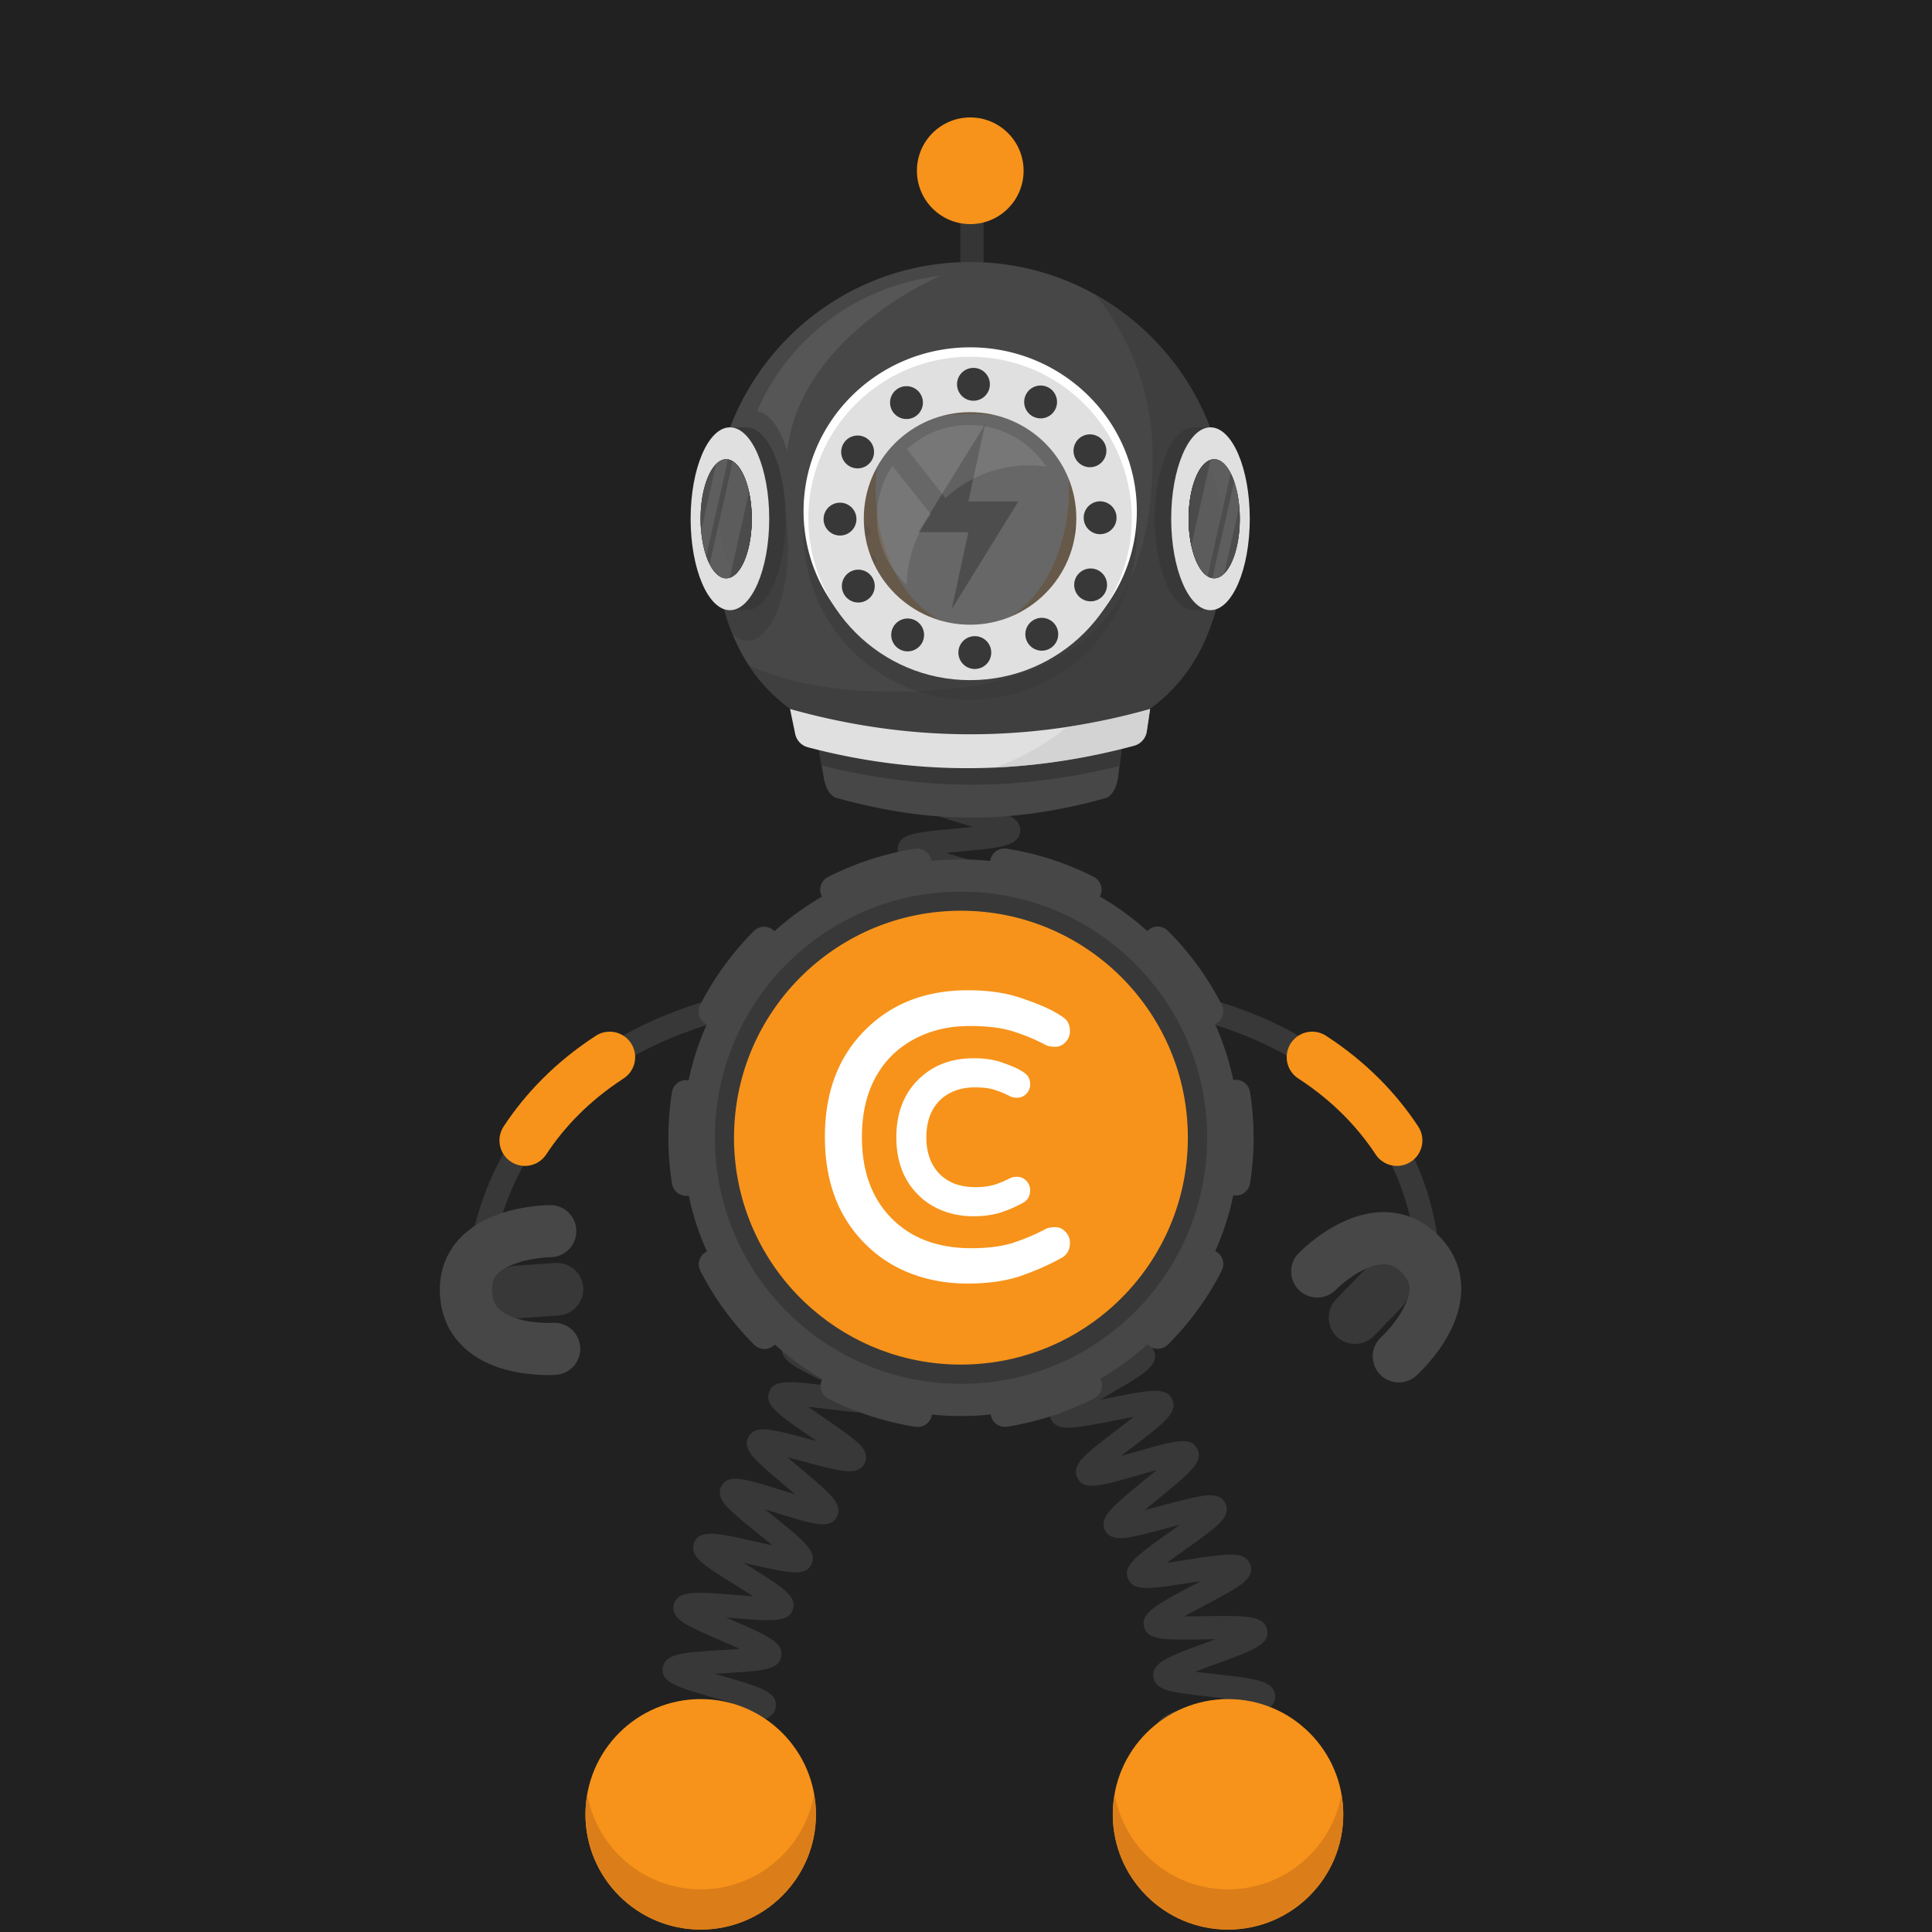 <svg width="1000" height="1000" fill="none" xmlns="http://www.w3.org/2000/svg"><path fill="#212121" d="M0 0h1000v1000H0z"/><path stroke="#383838" stroke-miterlimit="10" stroke-width="12.035" d="M738.471 682.59s28.04-153.58-173.76-170.1"/><path stroke="#F7931A" stroke-linecap="round" stroke-miterlimit="10" stroke-width="26.366" d="M723.042 590.29c-10.13-15.37-24.28-30.4-43.87-43.12"/><path stroke="#383838" stroke-miterlimit="10" stroke-width="12.035" d="M246.741 686.94s-18.499-157.93 183.301-174.45"/><path stroke="#F7931A" stroke-linecap="round" stroke-miterlimit="10" stroke-width="26.366" d="M271.703 590.29c10.13-15.37 24.28-30.4 43.87-43.12"/><path fill="#383838" d="M607.974 927.36c.42-.25 1.66-1.4 1.82-3.44l-12-.94c.58-7.43 9.51-8.77 31.08-11.99 1.83-.27 3.88-.58 5.98-.91-2.55-.58-5.08-1.12-7.3-1.6-20.31-4.39-28.72-6.21-28.82-13.38-.1-7.51 8.7-9.63 29.95-14.75 1.57-.38 3.31-.8 5.09-1.24-2.39-.29-4.75-.55-6.83-.79-6.4-.72-12.44-1.39-17.21-2.23-4.8-.84-12.061-2.12-12.741-8.16-.86-7.35 7.601-10.44 28.031-17.92 1.3-.48 2.73-1 4.2-1.54-2.04.02-4.03.05-5.81.08-20.83.34-29.45.48-31.23-6.45-1.82-7.17 6.1-11.38 25.22-21.55 1.25-.67 2.62-1.39 4.03-2.15-1.98.3-3.9.6-5.64.87-20.62 3.21-29.16 4.54-31.91-2.05-2.82-6.9 4.47-12.08 22.08-24.6 1.46-1.04 3.09-2.2 4.76-3.4-2.22.58-4.39 1.16-6.32 1.67-20.49 5.48-28.96 7.75-32.34 1.29-3.46-6.63 3.43-12.27 20.06-25.9 1.97-1.61 4.26-3.49 6.51-5.38-2.87.79-5.75 1.62-8.23 2.34-20.74 5.98-29.32 8.46-32.73 1.73-2.91-5.66 2.869-10.69 6.689-14.01 3.77-3.29 8.981-7.25 14.011-11.09 2.52-1.92 5.55-4.24 8.38-6.47-3.42.61-6.991 1.31-9.971 1.9-6.31 1.24-12.829 2.52-17.899 3.17-5.11.66-12.83 1.65-15.13-4.41-2.29-6 4.039-10.23 8.239-13.04 4.09-2.73 9.691-5.98 15.101-9.11 3.03-1.76 6.73-3.9 10.1-5.95-3.58.09-7.38.26-10.53.4-21.43.95-31.21 1.38-32.82-6.25-1.34-6.25 5.55-9.43 10.1-11.53 4.43-2.04 10.15-4.25 16.21-6.59 3.26-1.26 7.24-2.8 10.89-4.3-3.41-.42-7.02-.81-10.02-1.13-21.44-2.29-31.22-3.34-31.72-11.12-.42-7.45 8.04-9.44 28.46-14.25 7.98-1.88 20.05-4.72 22.41-6.38-.39.28-1.51 1.51-1.51 3.52h12.039c0 7.47-8.829 9.55-30.179 14.58-1.34.32-2.811.66-4.321 1.02 2.14.24 4.231.46 6.101.67 6.39.68 12.43 1.33 17.2 2.14 4.79.81 12.019 2.05 12.779 8.04.95 7.33-7.459 10.58-27.799 18.43-1.08.42-2.251.87-3.451 1.34 1.79-.07 3.521-.15 5.091-.22 20.83-.92 29.45-1.3 31.42 5.6 2.09 7.02-5.67 11.52-24.42 22.39-1.15.67-2.4 1.39-3.7 2.15 1.77-.34 3.49-.68 5.04-.98 20.68-4.06 29.24-5.74 32.27.81 3.04 6.76-4.01 12.15-21.06 25.15-1.67 1.27-3.561 2.72-5.471 4.2 2.41-.67 4.79-1.36 6.87-1.96 20.58-5.93 29.101-8.39 32.571-1.83 3.5 6.59-3.35 12.2-19.89 25.75-2.18 1.78-4.751 3.89-7.221 5.98 3.04-.77 6.141-1.6 8.771-2.3 6.2-1.66 12.6-3.37 17.6-4.37 5.03-1 12.63-2.52 15.37 3.3 2.77 5.71-3.151 10.52-7.071 13.71-3.84 3.12-9.13 6.88-14.25 10.52-2.68 1.91-5.929 4.22-8.929 6.44 3.4-.47 6.97-1.03 9.94-1.49 6.41-1 13.03-2.03 18.18-2.48 5.18-.46 13.009-1.15 15.059 5.07 2.02 6.05-4.449 10.03-8.729 12.67-4.18 2.58-9.891 5.61-15.401 8.55-3.03 1.61-6.709 3.57-10.089 5.45 3.48-.01 7.18-.06 10.25-.11 6.5-.11 13.23-.21 18.41.05 5.21.26 13.08.66 14.26 7.1 1.35 7.37-6.87 10.38-26.73 17.65-3.15 1.15-6.96 2.55-10.51 3.93 3.29.42 6.739.81 9.619 1.13 21.43 2.4 31.21 3.5 31.71 11.25.41 7.47-8.049 9.5-28.489 14.43-3.18.77-7.02 1.69-10.62 2.63 3.16.73 6.44 1.44 9.21 2.04 21.02 4.54 30.62 6.61 30.32 14.37-.2 7.39-8.86 8.68-29.76 11.8-8.05 1.17-20.21 2.99-22.68 4.43Zm-102.84-299.85c-2.51-5.93 3.729-10.7 7.859-13.86 4.15-3.17 9.77-6.92 15.21-10.54 1.95-1.3 4.2-2.8 6.44-4.32-3.15.54-6.359 1.14-9.089 1.65-6.12 1.14-12.441 2.32-17.291 2.91-4.93.61-12.389 1.52-14.669-4.28-2.78-7.14 4.979-12.06 23.719-23.93 2.02-1.28 4.36-2.76 6.67-4.26-3.32.47-6.719.99-9.599 1.44-6.4.99-12.45 1.93-17.29 2.38-4.94.46-12.421 1.15-14.481-4.76-2.16-6.07 4.43-10.49 8.79-13.41 4.39-2.94 10.29-6.36 15.99-9.66 2.14-1.24 4.65-2.69 7.1-4.15-3.54.3-7.2.67-10.29.98-6.41.65-12.469 1.26-17.289 1.45-4.95.2-12.431.49-14.141-5.55-2.18-7.52 6.85-11.89 26.63-21.47 2.39-1.16 5.21-2.52 7.95-3.89-3.87-.08-7.989-.08-11.389-.09-6.43-.01-12.5-.01-17.29-.31-4.96-.31-12.441-.77-13.451-7.02-1.31-7.77 8.171-10.87 28.951-17.67 2.78-.91 6.109-2 9.269-3.09-3.74-.69-7.749-1.34-11.059-1.89-6.23-1.02-12.66-2.08-17.5-3.19-4.97-1.14-12.481-2.87-12.391-9.35 0-6.39 7.54-8.07 12.52-9.17 4.88-1.08 11.351-2.1 17.621-3.07 2.96-.46 6.479-1.01 9.849-1.59-2.98-.92-6.039-1.82-8.639-2.58-6.26-1.84-12.731-3.74-17.621-5.52-4.89-1.79-12.269-4.49-11.589-10.91.62-6.16 7.999-7.29 12.889-8.05 4.79-.74 10.881-1.29 17.321-1.88 2.61-.24 5.639-.52 8.649-.83-2.21-.69-4.39-1.36-6.31-1.95-21.35-6.55-30.18-9.26-29.5-16.85.62-6.13 7.87-7.38 12.67-8.22 4.73-.82 10.74-1.49 17.1-2.2 2.53-.28 5.45-.61 8.36-.96a790.9 790.9 0 0 0-6.03-1.63c-21.45-5.76-30.329-8.15-29.939-15.73.35-6.16 7.61-7.72 12.41-8.76 4.74-1.02 10.77-1.94 17.16-2.92 2.42-.37 5.199-.79 7.989-1.25-2.14-.5-4.25-.98-6.12-1.4-21.59-4.9-30.52-6.93-30.42-14.48.17-6.2 7.37-8.04 12.13-9.26 4.73-1.21 11.03-2.41 17.12-3.58 8.07-1.54 20.261-3.87 22.691-5.42-.44.28-1.691 1.56-1.691 3.71h12.04c0 7.65-9.009 9.37-30.779 13.53-2.4.46-5.181.99-7.941 1.55 3.28.79 6.66 1.56 9.52 2.21 6.31 1.43 12.271 2.79 16.931 4.15 4.74 1.39 11.909 3.48 11.729 9.68-.3 7.71-9.4 9.1-31.38 12.46-2.4.37-5.19.79-7.95 1.24 3.31.94 6.741 1.86 9.631 2.64 6.23 1.67 12.109 3.25 16.689 4.79 4.67 1.57 11.74 3.94 11.29 10.14-.5 6.5-8.33 7.9-13.5 8.82-5.23.94-12.03 1.7-18.61 2.43-2.27.25-4.88.54-7.5.86a620.75 620.75 0 0 0 9.431 2.95c6.13 1.88 11.92 3.66 16.41 5.34 4.59 1.72 11.519 4.32 10.889 10.45-.79 7.62-9.95 8.45-32.08 10.48-1.91.17-4.069.37-6.259.59 2.63.8 5.259 1.57 7.549 2.24 5.96 1.75 12.131 3.56 16.741 5.23 4.63 1.68 11.64 4.21 11.21 10.32-.49 7.34-9.331 8.72-30.691 12.06-1.02.16-2.12.33-3.25.51 1.08.18 2.11.35 3.09.51 21.31 3.5 30.13 4.94 30.71 12.21.5 7.04-7.02 9.5-27.13 16.08-1.44.47-3.019.99-4.649 1.53h2.719c22.22.03 31.41.04 33.14 7.32 1.65 6.89-5.46 10.33-24.46 19.53-2.04.99-4.349 2.11-6.689 3.26 1.77-.17 3.49-.34 5.04-.5 22.11-2.23 31.26-3.16 33.59 4.04 1.93 5.78-4.251 9.88-8.331 12.58-4.02 2.66-9.269 5.71-14.839 8.93-2.12 1.23-4.551 2.64-6.981 4.07 2.14-.32 4.23-.64 6.09-.93 21.91-3.39 30.971-4.8 33.631 2.29 2.18 5.75-3.861 10.12-7.851 13.01-3.94 2.85-9.1 6.12-14.57 9.58-2.15 1.36-4.63 2.93-7.09 4.53 2.35-.42 4.661-.85 6.691-1.23 21.68-4.04 30.649-5.71 33.509 1.29 2.35 5.74-3.609 10.27-7.559 13.26-3.89 2.96-9.24 6.52-14.42 9.96-6.82 4.54-17.131 11.41-18.771 13.77.3-.43.95-2.1.12-4.08l-11.089 4.7ZM352.929 930.65c.54-.39 1.609-1.85 1.469-3.86l-12.009.81c-.43-6.35 6.8-8.76 11.59-10.36 4.74-1.58 11-3.22 17.04-4.81 2.33-.61 5.06-1.33 7.74-2.06-3.18-.65-6.47-1.27-9.25-1.79-19.96-3.76-28.22-5.31-28.22-12.6 0-7.67 9.359-9.3 29.859-12.89 2.46-.43 5.34-.94 8.17-1.46-3.21-.99-6.57-1.96-9.38-2.77-19.56-5.67-27.659-8.01-26.919-15.31.83-7.66 10.299-8.24 31.049-9.51 2.65-.16 5.781-.35 8.821-.58-3.21-1.46-6.611-2.94-9.451-4.17-5.73-2.49-11.139-4.84-15.319-6.97-4.09-2.09-10.93-5.59-9.37-11.74 1.84-7.47 11.32-6.71 32.09-5.04 2.69.22 5.88.47 8.97.68-2.97-1.93-6.14-3.91-8.77-5.55-5.09-3.17-10.351-6.45-14.181-9.2-3.75-2.68-10.029-7.18-7.549-13.04 2.86-7.05 12.09-4.96 32.31-.37 2.47.56 5.38 1.22 8.23 1.83-2.47-2.05-5.04-4.12-7.22-5.87-4.71-3.8-9.59-7.72-13.11-10.95-3.63-3.33-9.111-8.35-6.071-13.89 3.58-6.45 11.79-3.89 31.62 2.28 2 .62 4.27 1.33 6.58 2.03-1.81-1.55-3.62-3.06-5.2-4.39-15.89-13.35-22.469-18.88-19.029-25.35 3.33-6.35 11.52-4.17 31.33 1.08 1.26.33 2.62.7 4.04 1.07-1.01-.69-1.981-1.36-2.891-1.98-17.21-11.81-24.329-16.69-21.779-23.47 2.43-6.59 10.679-5.59 30.619-3.17 1.07.13 2.231.27 3.421.41-.62-.29-1.221-.58-1.801-.85-18.51-8.73-26.95-12.71-25.5-19.89 1.42-6.88 9.69-7.22 29.67-8.03 1.34-.05 2.801-.11 4.301-.18-.89-.27-1.75-.53-2.57-.77-20.26-6.08-28.65-8.59-28.26-15.92.41-7.08 8.59-8.51 28.37-11.97 7.69-1.35 19.3-3.38 21.68-4.82-.58.35-1.771 1.74-1.771 3.78h12.04c0 7.67-9.36 9.3-29.87 12.89-2.54.45-5.549.97-8.469 1.52 3.32 1.06 6.82 2.11 9.74 2.98 5.96 1.79 11.599 3.48 15.979 5.1 4.3 1.59 11.49 4.25 10.66 10.53-.92 7.63-10.449 8.02-31.349 8.87-2.73.11-5.99.25-9.12.42 3.24 1.6 6.71 3.24 9.59 4.6 5.4 2.55 10.99 5.18 15.1 7.45 4.02 2.22 10.74 5.93 9.01 12.02-2.18 7.46-11.621 6.31-32.311 3.8-2.68-.33-5.859-.71-8.939-1.04 2.83 2.01 5.849 4.08 8.359 5.81 4.97 3.41 10.121 6.94 13.861 9.88 3.86 3.03 9.699 7.61 7.089 13.35-2.74 5.84-10.149 4.38-15.059 3.41-4.81-.95-10.981-2.58-16.941-4.17-2.39-.63-5.19-1.38-7.96-2.08 2.23 1.92 4.531 3.86 6.491 5.5 4.67 3.92 9.5 7.98 13 11.33 3.56 3.41 8.95 8.56 5.9 14.05-3.57 6.42-11.77 3.87-31.6-2.31-1.69-.53-3.57-1.11-5.51-1.7 1.47 1.2 2.91 2.36 4.2 3.4 16.26 13.09 22.99 18.51 19.8 25.08-3.15 6.39-11.311 4.54-31.021.08-1.27-.29-2.65-.6-4.09-.92l2.531 1.58c17.82 11.12 25.2 15.72 22.96 22.64-2.24 6.71-10.511 6.05-30.491 4.44-1.25-.1-2.609-.21-4.009-.32.82.36 1.62.7 2.37 1.03 19.39 8.42 27.409 11.9 26.139 19.13-1.23 6.94-9.519 7.45-29.569 8.67-1.48.09-3.1.19-4.78.3 1.14.33 2.24.65 3.26.95 20.3 5.88 28.71 8.31 28.32 15.68-.41 7.08-8.6 8.51-28.38 11.97-1.75.31-3.711.65-5.721 1.01 1.48.28 2.921.55 4.231.8 20.82 3.92 29.439 5.54 29.729 12.93.31 7.13-7.799 9.26-27.389 14.39-7.51 1.96-18.89 4.94-21.13 6.56Z"/><path fill="#474747" d="M497.41 732.95c79.56 0 144.05-64.49 144.05-144.05 0-79.56-64.49-144.05-144.05-144.05-79.56 0-144.051 64.49-144.051 144.05 0 79.55 64.501 144.05 144.051 144.05Z"/><path fill="#383838" d="M497.414 716.28c70.36 0 127.39-57.03 127.39-127.39 0-70.35-57.03-127.39-127.39-127.39-70.35 0-127.391 57.03-127.391 127.39.01 70.36 57.041 127.39 127.391 127.39Z"/><path stroke="#474747" stroke-dasharray="45.27 45.27" stroke-linecap="round" stroke-miterlimit="10" stroke-width="14.819" d="M599.274 690.74c56.25-56.26 56.25-147.46 0-203.72-56.25-56.25-147.46-56.25-203.72 0-56.26 56.26-56.26 147.46 0 203.72 56.26 56.25 147.47 56.25 203.72 0Z"/><path fill="#F7931A" d="M614.834 588.85c0 35.81-16.031 67.88-41.301 89.42-20.51 17.48-47.099 28.04-76.159 28.04-29.62 0-56.671-10.96-77.341-29.08-.94-.81-1.859-1.64-2.769-2.49-22.98-21.43-37.35-51.98-37.35-85.89 0-.3 0-.6.01-.9.01-1.27.039-2.53.099-3.79 2.45-62.7 54.051-112.77 117.351-112.77 63.73 0 115.609 50.76 117.409 114.05.03 1.13.051 2.27.051 3.41Z"/><path fill="#fff" fill-rule="evenodd" d="M541.48 636c1.16-.54 2.72-.82 4.76-.82 2.04 0 3.811.82 5.311 2.45 1.5 1.63 2.25 3.47 2.25 5.58 0 3.81-1.57 6.46-4.63 8.03-6.6 3.67-13.741 6.73-21.221 9.32-7.55 2.52-16.599 3.81-27.069 3.81-10.47 0-20.271-1.7-29.311-5.17-9.05-3.47-16.87-8.5-23.46-15.1-14.08-13.81-21.149-32.37-21.149-55.64 0-23.26 7.069-41.76 21.149-55.63 13.67-13.54 31.291-20.27 52.851-20.27 10.41 0 19.38 1.29 26.93 3.81 7.55 2.52 13.329 4.9 17.339 7.07 4.01 2.18 6.461 3.95 7.281 5.31.82 1.36 1.29 3.06 1.29 5.1 0 2.04-.75 3.88-2.25 5.51s-3.261 2.45-5.311 2.45c-2.04 0-3.6-.27-4.76-.82a101.062 101.062 0 0 0-17.339-7.21c-5.92-1.84-13.26-2.72-22.1-2.72-8.84 0-16.8 1.5-23.87 4.42-7.14 2.99-13.061 7.07-17.891 12.24-9.45 10.27-14.149 23.87-14.149 40.81s4.689 30.54 14.149 40.81c10.27 11.15 24.491 16.73 42.511 16.73 8.3 0 15.439-.88 21.359-2.72 5.98-1.98 11.76-4.36 17.33-7.35Z" clip-rule="evenodd"/><path fill="#fff" fill-rule="evenodd" stroke="#fff" stroke-width="5.873" d="M524.143 612.459c.54-.27 1.359-.41 2.379-.41s1.901.41 2.651 1.22a4.02 4.02 0 0 1 1.09 2.79c0 1.9-.751 3.27-2.311 4.01a61.899 61.899 0 0 1-10.609 4.63c-3.74 1.23-8.301 1.9-13.531 1.9-5.239 0-10.13-.89-14.62-2.59-4.49-1.7-8.429-4.22-11.769-7.55-7.07-6.94-10.54-16.19-10.54-27.82 0-11.63 3.54-20.88 10.54-27.82 6.87-6.73 15.64-10.13 26.46-10.13 5.24 0 9.73.61 13.47 1.91 3.74 1.3 6.669 2.45 8.639 3.54 2.04 1.09 3.201 1.97 3.671 2.65.41.68.609 1.5.609 2.52s-.339 1.9-1.089 2.72c-.75.82-1.631 1.22-2.651 1.22-1.02 0-1.84-.14-2.38-.41-2.79-1.5-5.709-2.65-8.639-3.6-2.92-.95-6.671-1.36-11.021-1.36-4.35 0-8.37.75-11.97 2.24-3.54 1.5-6.53 3.54-8.91 6.12-4.69 5.17-7.069 11.97-7.069 20.4 0 8.43 2.379 15.23 7.069 20.4 5.17 5.58 12.241 8.36 21.221 8.36 4.15 0 7.69-.47 10.68-1.36 2.92-.92 5.84-2.15 8.63-3.58Z" clip-rule="evenodd"/><path fill="#383838" fill-rule="evenodd" d="M254.119 669.96c-.63-7.45 4.939-14.11 12.359-14.8l20.601-1.44c7.45-.62 14.11 4.94 14.8 12.36.63 7.45-4.941 14.11-12.361 14.8l-20.599 1.44c-7.51.65-14.17-4.91-14.8-12.36Z" clip-rule="evenodd"/><path stroke="#474747" stroke-linecap="round" stroke-linejoin="round" stroke-miterlimit="10" stroke-width="27" d="M286.841 698.15s-44.041 3.13-45.651-28.89c-1.61-32.02 43.63-32.02 43.63-32.02"/><path fill="#383838" fill-rule="evenodd" d="M724.982 657.193c5.449 5.119 5.759 13.796.702 19.269l-14.358 14.843c-5.126 5.441-13.796 5.759-19.269.702-5.449-5.12-5.759-13.797-.702-19.27l14.357-14.842c5.151-5.504 13.821-5.821 19.27-.702Z" clip-rule="evenodd"/><path stroke="#474747" stroke-linecap="round" stroke-linejoin="round" stroke-miterlimit="10" stroke-width="27" d="M681.799 658.103s30.661-31.769 53.264-9.032-11.042 52.981-11.042 52.981"/><path fill="#F7931A" d="M362.681 998.74c32.94 0 59.65-26.71 59.65-59.65s-26.71-59.65-59.65-59.65-59.65 26.71-59.65 59.65 26.71 59.65 59.65 59.65Z"/><path fill="#DB7E19" fill-rule="evenodd" d="M362.681 977.93c-29.38 0-53.73-21.29-58.7-49.24-.61 3.4-.95 6.87-.95 10.41 0 32.92 26.73 59.65 59.65 59.65s59.65-26.73 59.65-59.65c0-3.54-.34-7.01-.95-10.41-4.9 27.95-29.31 49.24-58.7 49.24Z" clip-rule="evenodd"/><path fill="#F7931A" d="M635.619 998.74c32.94 0 59.65-26.71 59.65-59.65s-26.71-59.65-59.65-59.65-59.65 26.71-59.65 59.65 26.71 59.65 59.65 59.65Z"/><path fill="#DB7E19" fill-rule="evenodd" d="M635.625 977.93c-29.38 0-53.731-21.29-58.691-49.24-.61 3.4-.95 6.87-.95 10.41 0 32.92 26.73 59.65 59.65 59.65s59.65-26.73 59.65-59.65c0-3.54-.34-7.01-.95-10.41-4.98 27.95-29.329 49.24-58.709 49.24Z" clip-rule="evenodd"/><path fill="#F7931A" d="M503.091 342.83c47.67 0 86.31-38.64 86.31-86.31s-38.64-86.31-86.31-86.31-86.31 38.64-86.31 86.31c0 47.66 38.64 86.31 86.31 86.31Z"/><path fill="#BF660D" d="M434.033 272.28c2.18 0 4.27-1.92 4.17-4.17-.1-2.26-1.83-4.17-4.17-4.17-2.18 0-4.27 1.92-4.17 4.17.1 2.26 1.83 4.17 4.17 4.17Zm1.39 19.53c2.18 0 4.271-1.92 4.171-4.17-.1-2.26-1.831-4.17-4.171-4.17-2.18 0-4.27 1.92-4.17 4.17.1 2.26 1.84 4.17 4.17 4.17Zm12.813-14.35c1.31 0 2.56-1.15 2.5-2.5-.06-1.36-1.1-2.5-2.5-2.5-1.31 0-2.56 1.15-2.5 2.5.06 1.35 1.1 2.5 2.5 2.5Zm-3.929 28.65c1.31 0 2.56-1.15 2.5-2.5-.06-1.36-1.1-2.5-2.5-2.5-1.31 0-2.56 1.15-2.5 2.5.06 1.36 1.1 2.5 2.5 2.5Zm6.719-13.56c1.31 0 2.56-1.15 2.5-2.5-.06-1.36-1.1-2.5-2.5-2.5-1.31 0-2.56 1.15-2.5 2.5.06 1.35 1.09 2.5 2.5 2.5Zm-27.102-34.36c1.31 0 2.56-1.15 2.5-2.5-.06-1.36-1.1-2.5-2.5-2.5-1.31 0-2.56 1.15-2.5 2.5.06 1.35 1.1 2.5 2.5 2.5Zm148.202 14.09c-2.18 0-4.269-1.92-4.169-4.17.1-2.26 1.829-4.17 4.169-4.17 2.18 0 4.271 1.92 4.171 4.17-.1 2.26-1.841 4.17-4.171 4.17Zm-1.406 19.53c-2.18 0-4.27-1.92-4.17-4.17.1-2.26 1.83-4.17 4.17-4.17 2.18 0 4.27 1.92 4.17 4.17-.1 2.26-1.83 4.17-4.17 4.17Zm-12.796-14.35c-1.31 0-2.56-1.15-2.5-2.5.06-1.36 1.1-2.5 2.5-2.5 1.31 0 2.56 1.15 2.5 2.5-.06 1.35-1.1 2.5-2.5 2.5Zm3.93 28.65c-1.31 0-2.56-1.15-2.5-2.5.06-1.36 1.1-2.5 2.5-2.5 1.31 0 2.56 1.15 2.5 2.5-.06 1.36-1.1 2.5-2.5 2.5Zm-6.719-13.56c-1.31 0-2.56-1.15-2.5-2.5.06-1.36 1.1-2.5 2.5-2.5 1.31 0 2.56 1.15 2.5 2.5-.06 1.35-1.1 2.5-2.5 2.5Zm27.133-34.36c-1.31 0-2.56-1.15-2.5-2.5.06-1.36 1.1-2.5 2.5-2.5 1.31 0 2.56 1.15 2.5 2.5-.06 1.35-1.1 2.5-2.5 2.5Z"/><path fill="#353535" d="M503.094 191.56c21.19 0 38.36-6.06 38.36-13.53s-17.17-13.53-38.36-13.53c-21.19 0-38.36 6.06-38.36 13.53s17.17 13.53 38.36 13.53Z"/><path stroke="#353535" stroke-miterlimit="10" stroke-width="12.035" d="M503.094 89.27v88.76"/><path fill="#F7931A" d="M502.204 116c15.25 0 27.61-12.36 27.61-27.61s-12.36-27.61-27.61-27.61-27.61 12.36-27.61 27.61 12.36 27.61 27.61 27.61Z"/><path fill="#fff" d="M457.801 222.74c-2.94 9.18-4.59 19.4-4.59 30.17 0 39.85 22.41 72.16 50.06 72.16 27.65 0 50.06-32.31 50.06-72.16 0-10.34-1.52-20.17-4.24-29.06-36.92-15.55-69.68-9.44-91.29-1.11Z"/><path fill="#353535" fill-rule="evenodd" d="m509.852 219.7-34.5 55.78h25.87l-8.62 39.84 34.5-55.78h-25.87l8.62-39.84Z" clip-rule="evenodd"/><path fill="#474747" d="M502.106 135.63c-68.89 0-125.52 52.41-132.21 119.54-.45 4.38-.669 8.84-.669 13.34 0 22.36 2.9 42.4 9.82 59.46 15.75 38.95 52.389 62.38 123.059 62.38 101.62 0 132.88-48.45 132.88-121.84s-59.49-132.88-132.88-132.88Zm60.67 150.32c-1.3 4.54-3.1 8.88-5.33 12.94a63.473 63.473 0 0 1-24.96 24.96 61.79 61.79 0 0 1-12.949 5.33 62.691 62.691 0 0 1-17.431 2.45c-6.05 0-11.899-.85-17.439-2.45-4.54-1.3-8.88-3.1-12.94-5.33a63.473 63.473 0 0 1-24.96-24.96c-2.23-4.06-4.03-8.4-5.33-12.94a62.756 62.756 0 0 1-2.451-17.44c0-6.05.851-11.89 2.451-17.43 1.29-4.54 3.09-8.88 5.33-12.94a63.28 63.28 0 0 1 24.96-24.96c4.06-2.24 8.4-4.04 12.94-5.34a63.118 63.118 0 0 1 17.439-2.44c6.05 0 11.901.85 17.441 2.44 4.54 1.3 8.879 3.1 12.939 5.34a63.409 63.409 0 0 1 24.96 24.96 62.72 62.72 0 0 1 5.33 12.93 63.126 63.126 0 0 1 2.441 17.44c0 6.05-.851 11.9-2.441 17.44Z"/><path fill="#383838" d="M502.172 189.71c-47.63 0-86.25 38.62-86.25 86.25s38.62 86.25 86.25 86.25c47.64 0 86.25-38.62 86.25-86.25s-38.61-86.25-86.25-86.25Zm64.47 114.06a74.026 74.026 0 0 1-29.111 29.11 72.699 72.699 0 0 1-15.099 6.22 72.947 72.947 0 0 1-20.33 2.86c-7.05 0-13.88-.99-20.34-2.86a73.497 73.497 0 0 1-15.09-6.22 73.96 73.96 0 0 1-29.11-29.11c-2.6-4.73-4.7-9.8-6.22-15.09a73.018 73.018 0 0 1-2.861-20.34c0-7.06.991-13.87 2.861-20.33 1.5-5.29 3.6-10.36 6.22-15.09a73.83 73.83 0 0 1 29.11-29.11c4.74-2.61 9.8-4.71 15.09-6.23a73.761 73.761 0 0 1 20.34-2.85c7.06 0 13.879.99 20.339 2.85a72.975 72.975 0 0 1 15.09 6.23 73.962 73.962 0 0 1 29.111 29.11 73.18 73.18 0 0 1 6.219 15.08 73.758 73.758 0 0 1 2.84 20.34c0 7.06-.99 13.88-2.84 20.34a73.494 73.494 0 0 1-6.219 15.09Z" opacity=".5"/><path fill="#fff" d="M502.172 349.38c47.63 0 86.25-37.96 86.25-84.8 0-46.84-38.62-84.8-86.25-84.8s-86.25 37.96-86.25 84.8c0 46.84 38.61 84.8 86.25 84.8Zm-64.471-112.14c6.74-12.04 16.861-21.99 29.111-28.62a72.912 72.912 0 0 1 15.099-6.11 74.438 74.438 0 0 1 20.33-2.81c7.06 0 13.88.97 20.34 2.81a73.734 73.734 0 0 1 15.091 6.11c12.25 6.63 22.369 16.58 29.109 28.62 2.6 4.65 4.701 9.63 6.221 14.84 1.87 6.35 2.859 13.06 2.859 20 0 6.94-.989 13.63-2.859 19.98a69.527 69.527 0 0 1-6.221 14.84c-6.73 12.04-16.849 22-29.109 28.62a73.43 73.43 0 0 1-15.091 6.12 74.894 74.894 0 0 1-20.34 2.8c-7.06 0-13.88-.97-20.34-2.8a73.186 73.186 0 0 1-15.089-6.12c-12.25-6.62-22.371-16.58-29.111-28.62-2.6-4.65-4.7-9.62-6.22-14.82a71.398 71.398 0 0 1-2.849-20c0-6.94.989-13.64 2.849-20a71.404 71.404 0 0 1 6.22-14.84Z"/><path fill="#383838" d="M566.99 152.53c18.53 22.84 29.641 51.95 29.641 83.65 0 73.39-31.26 121.84-132.88 121.84-31.94 0-56.931-4.79-76.181-13.63 18.97 29.02 54.45 45.96 114.54 45.96 101.63 0 132.88-48.45 132.88-121.84 0-49.82-27.42-93.23-68-115.98Z" opacity=".5"/><path fill="#515151" d="M565.223 268.51c0 6.05-.851 11.9-2.441 17.44-1.3 4.54-3.1 8.88-5.33 12.94a63.473 63.473 0 0 1-24.96 24.96 61.79 61.79 0 0 1-12.949 5.33 62.691 62.691 0 0 1-17.431 2.45c-6.05 0-11.899-.85-17.439-2.45-4.54-1.3-8.881-3.1-12.941-5.33a63.473 63.473 0 0 1-24.96-24.96c-2.23-4.06-4.03-8.4-5.33-12.94a62.755 62.755 0 0 1-2.45-17.44c0-6.05.85-11.89 2.45-17.43 1.29-4.54 3.09-8.88 5.33-12.94a63.28 63.28 0 0 1 24.96-24.96 62.294 62.294 0 0 1 12.941-5.34 63.118 63.118 0 0 1 17.439-2.44c6.05 0 11.901.85 17.441 2.44 4.54 1.3 8.879 3.1 12.939 5.34a63.409 63.409 0 0 1 24.96 24.96 62.72 62.72 0 0 1 5.33 12.93 63.126 63.126 0 0 1 2.441 17.44Z" opacity=".87"/><path fill="#474747" d="M572.136 413.14c-48.54 13.47-90.62 13.38-139.2-.15-3.14-.87-5.571-4.86-6.451-9.91l-3.219-18.34c53.07 13.18 105.629 13.61 157.679 0l-2.199 17.44c-.7 5.53-3.24 10.03-6.61 10.96Z"/><path fill="#383838" d="m423.266 384.74 2.02 11.51c53.75 13.12 100.51 13.24 154.17.25l1.489-11.77c-52.04 13.62-104.609 13.19-157.679.01Z"/><path fill="#E0E0E0" d="m595.302 366.97-1.731 11.62a9.075 9.075 0 0 1-6.649 7.41c-24.04 6.44-48.021 10.21-71.931 11.29-32.38 1.45-64.65-2.02-96.8-10.49-3.33-.88-5.899-3.54-6.599-6.92l-2.67-12.91c47.25 13.24 95.009 16.62 143.319 9.31a352.71 352.71 0 0 0 43.061-9.31Z"/><path fill="#565656" d="M391.922 212.9s21.8-60.68 95.05-70.25c0 0-72.12 30.08-79.55 90.56-.01 0-5.25-19.04-15.5-20.31Z"/><path fill="#E0E0E0" d="M502.099 184.64c-46.23 0-83.701 37.48-83.701 83.7 0 46.23 37.471 83.7 83.701 83.7s83.7-37.48 83.7-83.7c0-46.22-37.47-83.7-83.7-83.7Zm0 138.71c-30.38 0-55-24.63-55-55.01s24.63-55.01 55-55.01c30.38 0 55.009 24.63 55.009 55.01s-24.629 55.01-55.009 55.01Z"/><path fill="#383838" d="M638.359 268.51c0-19.05-4.839-35.47-11.819-42.97v-4.35h-8.52c-11.23 0-20.34 21.19-20.34 47.32 0 26.14 9.11 47.32 20.34 47.32h8.52v-4.35c6.97-7.5 11.819-23.91 11.819-42.97Z"/><path fill="#E0E0E0" d="M626.544 221.19c-11.23 0-20.341 21.19-20.341 47.32 0 26.14 9.111 47.32 20.341 47.32s20.34-21.19 20.34-47.32-9.11-47.32-20.34-47.32Z"/><path fill="#383838" d="M641.709 268.51c0 12.71-3.31 23.62-8.04 28.33-1.59 1.6-3.36 2.48-5.21 2.48-.3 0-.6-.02-.9-.08-.85-.12-1.681-.44-2.481-.94a8.22 8.22 0 0 1-.949-.67c-3.26-2.63-5.95-8.14-7.49-15.24-.91-4.17-1.42-8.88-1.42-13.88 0-13.48 3.73-24.95 8.91-29.12.79-.64 1.599-1.1 2.449-1.38.61-.21 1.241-.31 1.881-.31 3.27 0 6.259 2.75 8.569 7.32.64 1.25 1.23 2.65 1.75 4.17 1.3 3.73 2.221 8.17 2.651 13.04.19 2.03.28 4.13.28 6.28Z"/><path fill="#383838" d="M641.709 268.51c0 12.71-3.31 23.62-8.04 28.33-1.59 1.6-3.36 2.48-5.21 2.48-.3 0-.6-.02-.9-.08-.85-.12-1.681-.44-2.481-.94a8.22 8.22 0 0 1-.949-.67c-3.26-2.63-5.95-8.14-7.49-15.24-.91-4.17-1.42-8.88-1.42-13.88 0-13.48 3.73-24.95 8.91-29.12.79-.64 1.599-1.1 2.449-1.38.61-.21 1.241-.31 1.881-.31 3.27 0 6.259 2.75 8.569 7.32.64 1.25 1.23 2.65 1.75 4.17 1.3 3.73 2.221 8.17 2.651 13.04.19 2.03.28 4.13.28 6.28Z"/><path fill="#282828" d="M632.129 268.51c0 11.5-3.08 21.87-8 29.12-5.18-4.17-8.91-15.63-8.91-29.12 0-13.48 3.73-24.95 8.91-29.12 4.92 7.26 8 17.62 8 29.12Z"/><path fill="#515151" d="M641.709 268.51c0 12.71-3.31 23.62-8.04 28.33-1.59 1.6-3.36 2.48-5.21 2.48-.3 0-.6-.02-.9-.08-.85-.12-1.681-.44-2.481-.94a8.22 8.22 0 0 1-.949-.67c-3.26-2.63-5.95-8.14-7.49-15.24-.91-4.17-1.42-8.88-1.42-13.88 0-13.48 3.73-24.95 8.91-29.12.79-.64 1.599-1.1 2.449-1.38.61-.21 1.241-.31 1.881-.31 3.27 0 6.259 2.75 8.569 7.32.64 1.25 1.23 2.65 1.75 4.17 1.3 3.73 2.221 8.17 2.651 13.04.19 2.03.28 4.13.28 6.28Z" opacity=".87"/><path fill="#BABABA" d="m637.03 245.02-11.95 53.28a8.22 8.22 0 0 1-.949-.67c-3.26-2.63-5.95-8.14-7.49-15.24l9.939-44.38c.61-.21 1.241-.31 1.881-.31 3.27 0 6.259 2.75 8.569 7.32Zm4.403 17.21-7.76 34.61c-1.59 1.6-3.36 2.48-5.21 2.48-.3 0-.6-.02-.901-.08l11.22-50.05c1.3 3.73 2.221 8.17 2.651 13.04Z" opacity=".15"/><path fill="#383838" d="M365.984 268.51c0 19.05 4.841 35.47 11.821 42.97v4.35h8.519c11.23 0 20.341-21.19 20.341-47.32 0-26.14-9.111-47.32-20.341-47.32h-8.519v4.35c-6.98 7.51-11.821 23.92-11.821 42.97Z"/><path fill="#383838" d="M387.007 234.42c-7.09 0-13.341 8.2-17.111 20.75-.45 4.38-.669 8.84-.669 13.34 0 22.36 2.9 42.4 9.82 59.46 2.45 2.36 5.14 3.66 7.96 3.66 11.54 0 20.889-21.76 20.889-48.61 0-26.84-9.349-48.6-20.889-48.6Z" opacity=".5"/><path fill="#E0E0E0" d="M377.809 315.84c11.23 0 20.339-21.19 20.339-47.32 0-26.14-9.109-47.32-20.339-47.32-11.23 0-20.34 21.19-20.34 47.32s9.1 47.32 20.34 47.32Z"/><path fill="#383838" d="M362.625 268.52c0-12.71 3.31-23.62 8.04-28.33 1.59-1.6 3.36-2.48 5.21-2.48.3 0 .599.02.899.08.85.12 1.681.44 2.481.94.32.19.64.42.95.67 3.26 2.63 5.949 8.14 7.489 15.24.91 4.17 1.42 8.88 1.42 13.88 0 13.48-3.729 24.95-8.909 29.12-.79.64-1.6 1.1-2.45 1.38-.61.21-1.24.31-1.88.31-3.27 0-6.26-2.75-8.57-7.32-.64-1.25-1.23-2.65-1.75-4.17-1.3-3.73-2.221-8.17-2.651-13.04-.19-2.03-.279-4.13-.279-6.28Z"/><path fill="#383838" d="M362.625 268.52c0-12.71 3.31-23.62 8.04-28.33 1.59-1.6 3.36-2.48 5.21-2.48.3 0 .599.02.899.08.85.12 1.681.44 2.481.94.32.19.64.42.95.67 3.26 2.63 5.949 8.14 7.489 15.24.91 4.17 1.42 8.88 1.42 13.88 0 13.48-3.729 24.95-8.909 29.12-.79.64-1.6 1.1-2.45 1.38-.61.21-1.24.31-1.88.31-3.27 0-6.26-2.75-8.57-7.32-.64-1.25-1.23-2.65-1.75-4.17-1.3-3.73-2.221-8.17-2.651-13.04-.19-2.03-.279-4.13-.279-6.28Z"/><path fill="#282828" d="M372.211 268.52c0-11.5 3.08-21.87 8-29.12 5.18 4.17 8.909 15.63 8.909 29.12 0 13.48-3.729 24.95-8.909 29.12-4.92-7.26-8-17.62-8-29.12Z"/><path fill="#515151" d="M362.625 268.52c0-12.71 3.31-23.62 8.04-28.33 1.59-1.6 3.36-2.48 5.21-2.48.3 0 .599.02.899.08.85.12 1.681.44 2.481.94.32.19.64.42.95.67 3.26 2.63 5.949 8.14 7.489 15.24.91 4.17 1.42 8.88 1.42 13.88 0 13.48-3.729 24.95-8.909 29.12-.79.64-1.6 1.1-2.45 1.38-.61.21-1.24.31-1.88.31-3.27 0-6.26-2.75-8.57-7.32-.64-1.25-1.23-2.65-1.75-4.17-1.3-3.73-2.221-8.17-2.651-13.04-.19-2.03-.279-4.13-.279-6.28Z" opacity=".87"/><path fill="#BABABA" d="m367.312 292.01 11.951-53.28c.32.19.64.42.95.67 3.26 2.63 5.949 8.14 7.489 15.24l-9.939 44.38c-.61.21-1.24.31-1.88.31-3.27 0-6.261-2.75-8.571-7.32Zm-4.406-17.21 7.761-34.61c1.59-1.6 3.36-2.48 5.21-2.48.3 0 .599.02.899.08l-11.219 50.05c-1.3-3.73-2.221-8.17-2.651-13.04Z" opacity=".15"/><path fill="#383838" d="M569.422 276.49a8.5 8.5 0 1 0-.001-17.001 8.5 8.5 0 0 0 .001 17.001Zm-65.563-69.07a8.5 8.5 0 1 0 0-17 8.5 8.5 0 0 0 0 17Zm-34.664 9.47a8.5 8.5 0 0 0 8.5-8.5 8.5 8.5 0 0 0-8.5-8.5 8.5 8.5 0 1 0 0 17Zm-25.289 25.54a8.5 8.5 0 1 0 0-17 8.5 8.5 0 0 0 0 17Zm-9.117 34.76a8.5 8.5 0 1 0-.001-17.001 8.5 8.5 0 0 0 .001 17.001Zm9.469 34.67a8.5 8.5 0 1 0-.001-17.001 8.5 8.5 0 0 0 .001 17.001Zm25.539 25.28a8.5 8.5 0 1 0-.001-17.001 8.5 8.5 0 0 0 .001 17.001Zm34.765 9.13a8.5 8.5 0 1 0 0-17 8.5 8.5 0 0 0 0 17Zm34.665-9.48a8.5 8.5 0 1 0-.001-17.001 8.5 8.5 0 0 0 .001 17.001Zm25.281-25.54a8.5 8.5 0 1 0-.001-17.001 8.5 8.5 0 0 0 .001 17.001Zm-.352-69.42a8.5 8.5 0 0 0 8.5-8.5 8.5 8.5 0 0 0-8.5-8.5 8.5 8.5 0 1 0 0 17Zm-25.539-25.28a8.5 8.5 0 0 0 8.5-8.5 8.5 8.5 0 0 0-8.5-8.5 8.5 8.5 0 1 0 0 17Z"/><path fill="#C6C6C6" d="m595.303 366.97-1.731 11.62a9.075 9.075 0 0 1-6.649 7.41c-24.04 6.44-48.021 10.21-71.931 11.29 15.82-5.68 28.13-13.54 37.25-21.01a352.71 352.71 0 0 0 43.061-9.31Z" opacity=".5"/><path fill="#D3D3D3" d="M461.921 241.21c-.76 1.14-1.49 2.3-2.15 3.5a47.147 47.147 0 0 0-4.031 9.78 47.352 47.352 0 0 0-1.849 13.17c0 4.57.639 8.99 1.849 13.18.98 3.43 2.341 6.71 4.031 9.78 2.5 4.55 5.729 8.64 9.509 12.13.12-5.58.951-10.98 2.431-16.12 1.29-4.55 3.1-8.89 5.34-12.96 1.43-2.61 3.039-5.1 4.819-7.47-6.37-8-13.349-16.75-19.949-24.99Zm62.63-15.36a47.727 47.727 0 0 0-9.78-4.04c-4.19-1.2-8.61-1.84-13.18-1.84s-8.991.64-13.181 1.84c-3.43.98-6.709 2.34-9.779 4.04-3.33 1.83-6.39 4.06-9.17 6.6l19.92 25.39a63.19 63.19 0 0 1 12.67-9.17c4.07-2.24 8.41-4.05 12.96-5.35a63.333 63.333 0 0 1 17.469-2.44c3.06 0 6.07.22 9.01.64-4.29-6.5-10.099-11.91-16.939-15.67Z" opacity=".15"/></svg>